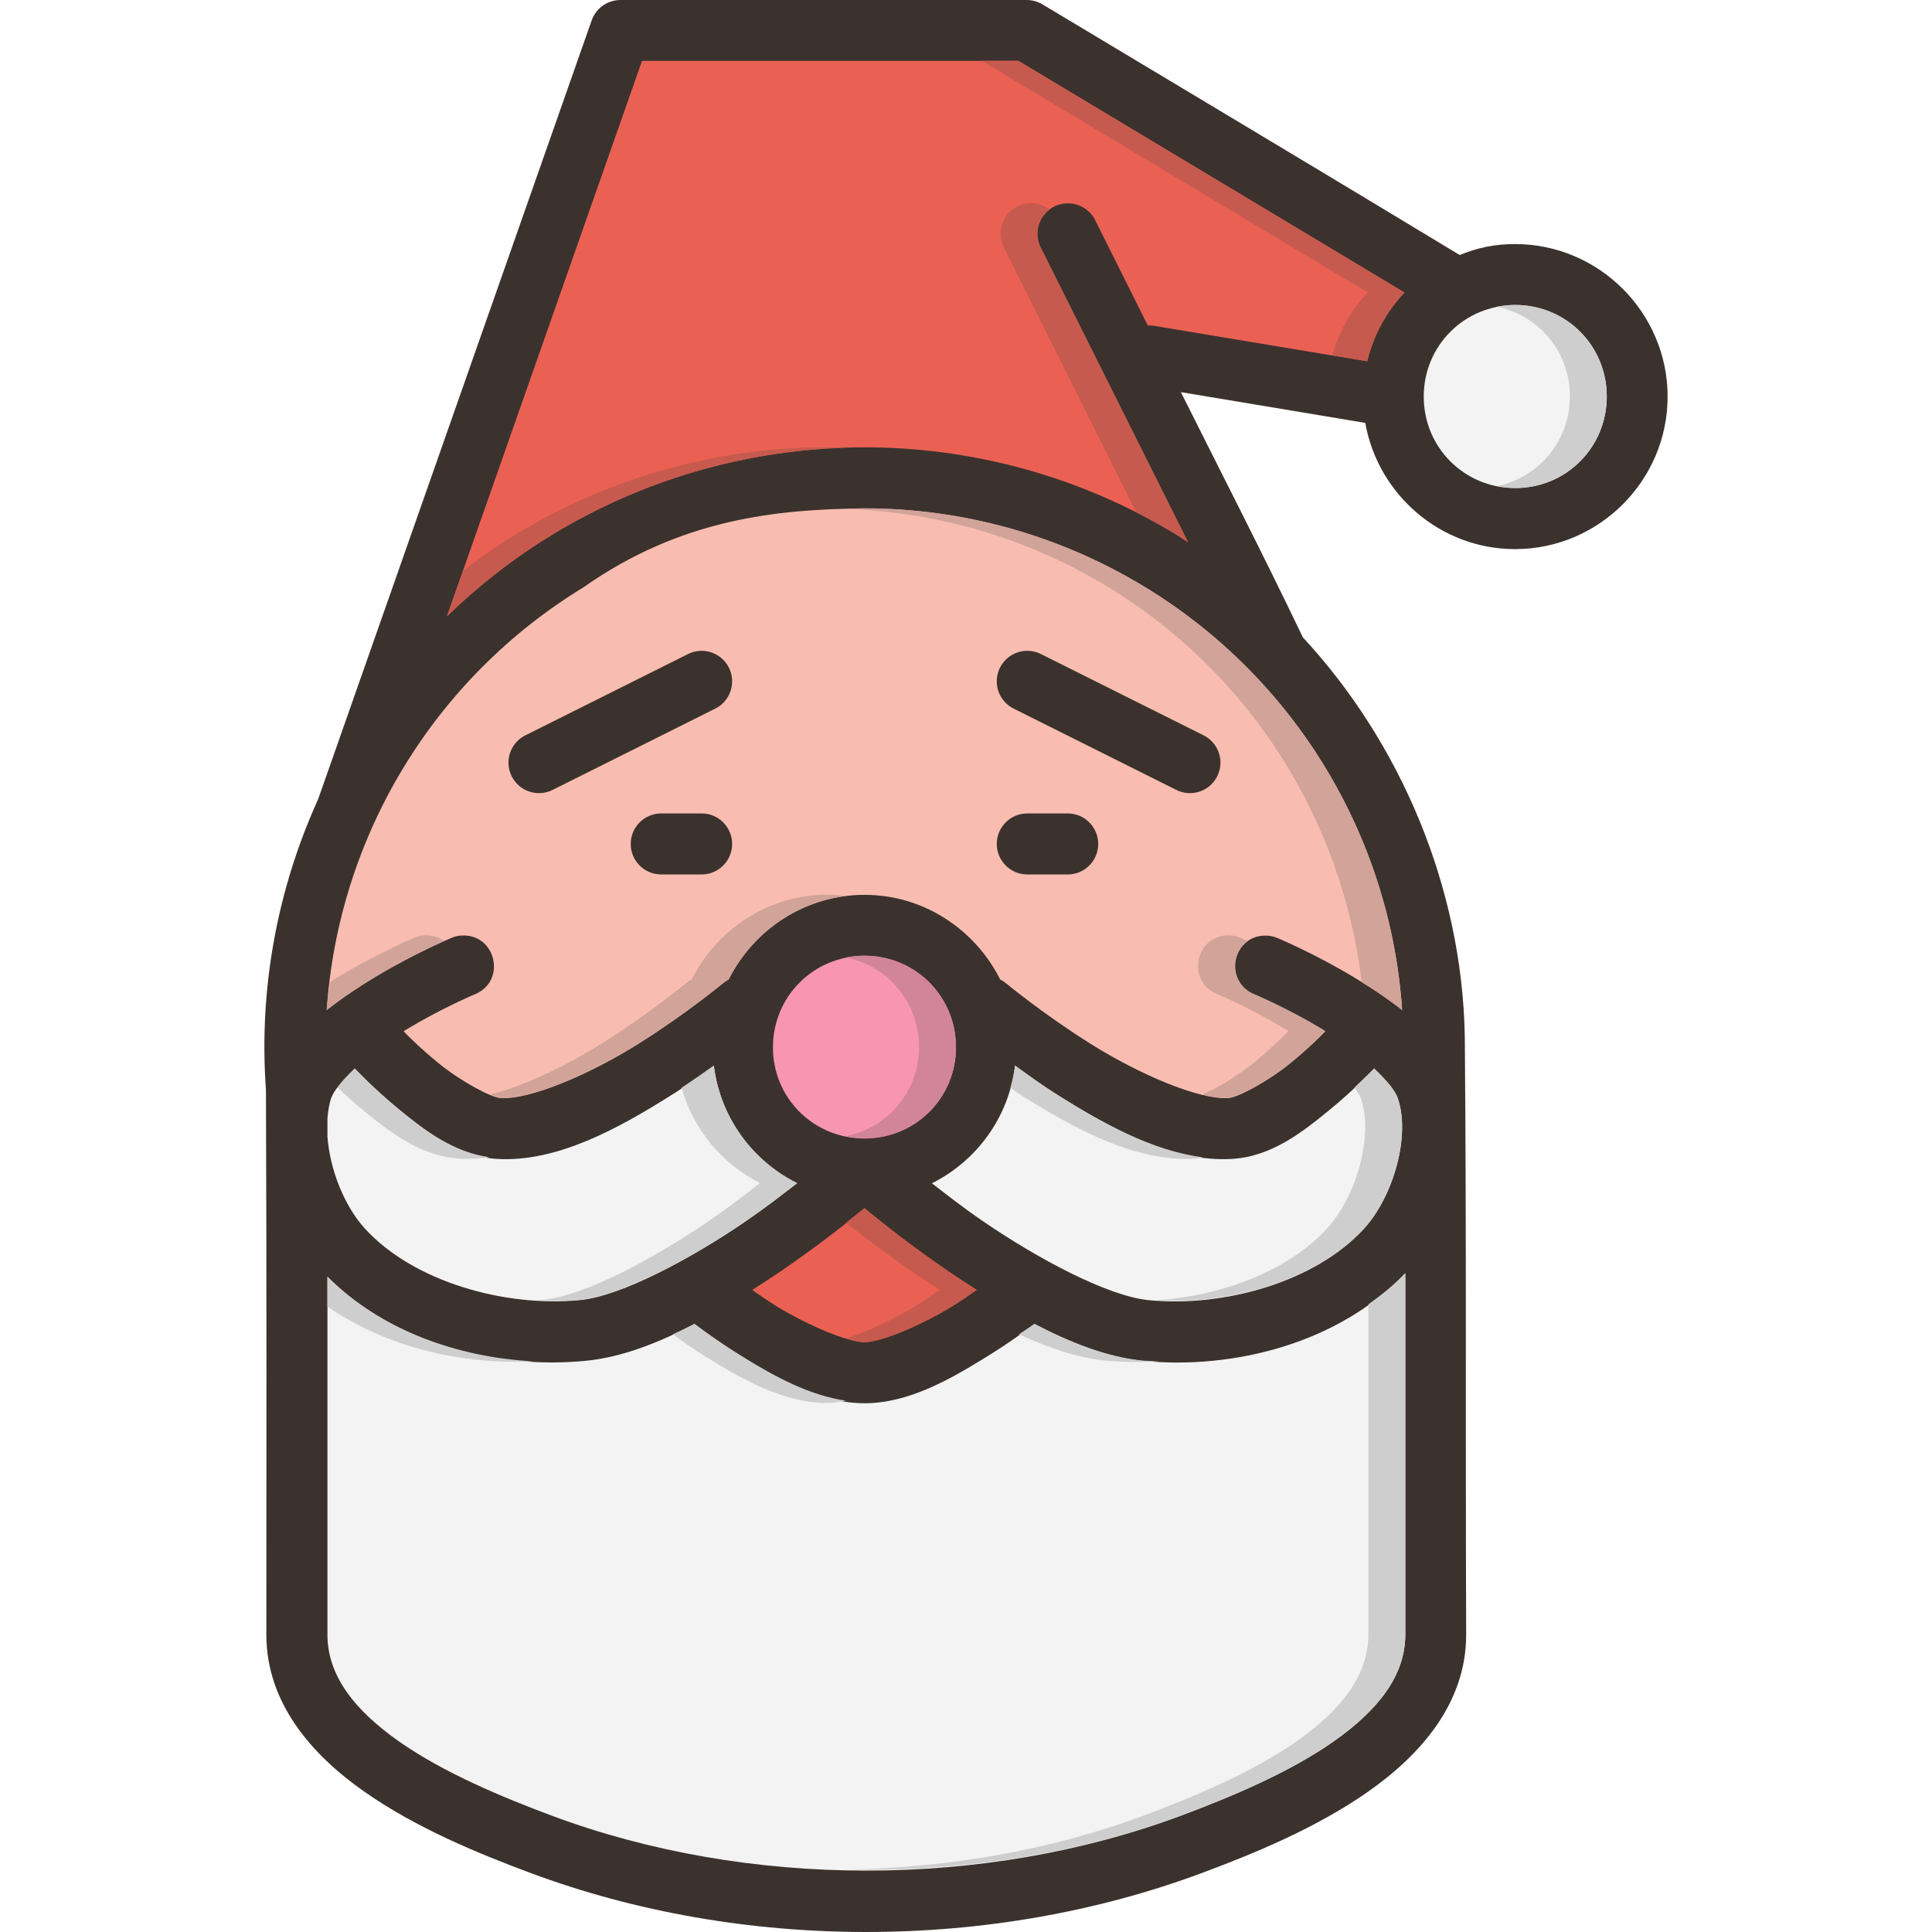 <?xml version="1.0" encoding="iso-8859-1"?>
<!-- Generator: Adobe Illustrator 19.0.0, SVG Export Plug-In . SVG Version: 6.00 Build 0)  -->
<svg version="1.1" id="Layer_1" xmlns="http://www.w3.org/2000/svg" xmlns:xlink="http://www.w3.org/1999/xlink" x="0px" y="0px"
	 viewBox="0 0 506.662 506.662" style="enable-background:new 0 0 506.662 506.662;" xml:space="preserve">
<g transform="translate(0 -1004.36)" shape-rendering="auto" image-rendering="auto" color-rendering="auto" color-interpolation="sRGB">
	<path style="fill:#3B322E;" d="M162.703,1004.36c-3.395,0.005-6.418,2.149-7.541,5.354L83.37,1214.131
		c-0.036,0.107-0.072,0.128-0.107,0.191c-10.528,23.352-15.44,49.32-13.52,75.814c0.203,47.079,0.107,95.234,0.107,142.917
		c0,17.837,11.801,31.41,25.604,41.104s30.321,16.406,43.584,21.354c55.44,20.681,120.812,20.681,176.25,0
		c13.264-4.948,29.779-11.66,43.583-21.354c13.804-9.694,25.65-23.266,25.626-41.104c-0.199-52.034,0.106-105.268-0.358-156.835
		c-0.693-39.323-16.996-77.247-42.479-104.729c-10.262-21.475-21.291-42.919-31.978-64.291l48.354,8.062
		c3.31,18.722,19.66,33.105,39.292,33.105c21.997,0,40-18.003,40-40c0-21.997-18.003-40-40-40c-5.33,0-9.858,0.96-14.521,2.874
		c-36.217-21.922-72.979-43.863-109.416-65.729c-1.246-0.747-2.672-1.146-4.126-1.146H162.66L162.703,1004.36z"/>
	<path style="fill:#EA6153;" d="M267.099,1020.36l101.209,60.729c-4.691,4.996-8.102,11.156-9.75,18.021l-55.729-9.271
		c-0.521-0.107-1.052-0.149-1.583-0.149l0,0c-0.085-0.001-0.171-0.001-0.256,0l-13.729-27.479c-1.309-2.712-4.03-4.459-7.041-4.521
		c-6.061-0.117-10.05,6.279-7.271,11.666l38.605,77.208c-0.992-0.64-1.945-1.32-2.959-1.938
		c-25.143-15.31-53.533-22.958-81.917-22.958c-28.383,0-56.772,7.648-81.916,22.958c-10.087,6.144-19.268,13.342-27.542,21.355
		l51.146-145.666c0,0,65.842,0,98.735,0L267.099,1020.36z"/>
	<path style="fill:#F3F3F3;" d="M397.37,1084.36c13.349,0,24,10.65,24,24c0,13.348-10.651,24-24,24s-24-10.65-24-24
		S384.02,1084.36,397.37,1084.36z"/>
	<path style="fill:#F8BDB0;" d="M226.682,1137.693c25.492,0,50.982,6.884,73.584,20.645c39.536,24.064,64.372,65.609,67.438,110.916
		c-4.134-3.255-8.543-6.147-12.771-8.688c-10.349-6.215-19.854-10.188-19.854-10.188c-0.98-0.427-2.036-0.651-3.105-0.661
		c-8.835-0.107-11.273,12.102-3.083,15.417c0,0,8.593,3.608,17.812,9.146c0.288,0.171,0.555,0.384,0.832,0.565
		c-1.363,1.4-4.469,4.522-9.166,8.354c-5.92,4.827-13.803,8.977-16.188,9.124c-7.878,0.491-23.6-6.341-36.083-14.167
		c-12.484-7.824-22.167-15.854-22.167-15.854c-0.496-0.415-1.042-0.779-1.625-1.066c-6.593-13.094-20.019-22.208-35.604-22.208
		c-15.596,0-29.037,9.122-35.625,22.228c-0.576,0.288-1.114,0.651-1.604,1.066c0,0-9.663,8.009-22.146,15.833
		c-12.483,7.826-28.226,14.655-36.105,14.167c-2.386-0.15-10.268-4.298-16.188-9.124c-4.717-3.849-7.839-6.991-9.187-8.375
		c0.288-0.181,0.565-0.395,0.853-0.565c9.219-5.538,17.812-9.146,17.812-9.146c8.334-3.354,5.664-15.781-3.312-15.417l0,0
		c-0.991,0-1.966,0.256-2.876,0.651c0,0-9.505,3.973-19.854,10.188c-4.236,2.546-8.652,5.466-12.791,8.729
		c3.05-45.309,27.888-86.861,67.417-110.938c25.568-17.97,50.75-20.411,73.585-20.635V1137.693z"/>
	<path style="fill:#F896B0;" d="M226.703,1255.027c13.349,0,24,10.65,24,24c0,12.947-10.049,23.26-22.833,23.874
		c-1.242,0.107-1.608,0-2.293,0c-12.803-0.598-22.875-10.911-22.875-23.874c0-13.349,10.651-24,24-24H226.703z"/>
	<g>
		<path style="fill:#F3F3F3;" d="M187.203,1283.86c1.671,13.53,10.067,24.934,21.812,30.811c-3.996,3.082-7.969,6.201-13.229,9.814
			c-14.478,9.94-32.827,19.744-43.604,20.811c-19.786,1.961-43.684-4.79-56.417-18.667c-5.466-5.957-9.26-15.557-9.895-24.186
			v-4.771c0.16-1.924,0.437-3.79,1.024-5.438c0.672-1.902,3.031-4.682,6.146-7.625c0.107,0.107,5.105,5.443,11.895,10.979
			c6.853,5.59,14.932,12.043,25.312,12.688c15.872,0.982,32.058-8.098,45.563-16.563c4.522-2.833,7.845-5.313,11.396-7.854H187.203z
			"/>
		<path style="fill:#F3F3F3;" d="M266.203,1283.86c3.551,2.542,6.875,5.021,11.396,7.854c13.505,8.465,29.691,17.547,45.563,16.563
			c10.38-0.641,18.459-7.099,25.312-12.688c6.79-5.536,11.804-10.881,11.895-10.979c3.115,2.941,5.477,5.744,6.146,7.646
			c3.477,9.883-1.067,25.884-8.875,34.396c-12.734,13.878-36.63,20.628-56.417,18.667c-10.778-1.068-29.126-10.872-43.604-20.813
			c-5.261-3.613-9.233-6.751-13.229-9.833c11.745-5.879,20.141-17.283,21.812-30.811L266.203,1283.86z"/>
	</g>
	<path style="fill:#EA6153;" d="M226.703,1321.235c4.577,3.777,11.605,9.421,21.854,16.458c2.413,1.656,5.01,3.302,7.563,4.958
		c-2.042,1.405-3.847,2.72-6.374,4.271c-8.191,5.025-18.685,9.438-23.042,9.438c-4.356,0-14.851-4.413-23.042-9.438
		c-2.532-1.555-4.351-2.865-6.396-4.271c2.559-1.66,5.165-3.319,7.584-4.979C215.093,1330.637,222.125,1325.014,226.703,1321.235z"
		/>
	<path style="fill:#F3F3F3;" d="M368.537,1338.296v94.75c0,10.776-7.145,19.826-18.813,28.021
		c-11.669,8.194-27.13,14.642-39.979,19.436c-51.541,19.227-113.54,19.227-165.084,0c-12.848-4.794-28.331-11.242-40-19.436
		c-11.668-8.195-18.791-17.246-18.791-28.021v-93.833c17.488,17.553,44.373,24.332,67.895,22c9.361-0.928,19.008-4.734,28.354-9.625
		c2.697,2.038,6.956,5.155,13.187,8.979c9.119,5.595,19.897,11.79,31.396,11.792c11.5,0,22.277-6.198,31.396-11.792
		c6.23-3.824,10.491-6.941,13.187-8.979c9.346,4.891,18.993,8.717,28.354,9.646C323.598,1363.609,351.087,1356.584,368.537,1338.296
		z"/>
	<g>
		<path style="fill:#3B322E;" d="M269.516,1217.683c-4.418-0.063-8.051,3.469-8.113,7.887s3.469,8.051,7.887,8.113
			c0.075,0.001,0.151,0.001,0.226,0h10.374c4.418,0.063,8.051-3.469,8.113-7.887c0.063-4.418-3.469-8.051-7.887-8.113
			c-0.075-0.001-0.151-0.001-0.226,0H269.516z"/>
		<path style="fill:#3B322E;" d="M269.223,1175.037c-4.418,0.098-7.919,3.758-7.821,8.176c0.067,3.009,1.817,5.727,4.53,7.032
			l42.396,21.188c3.908,2.063,8.748,0.565,10.81-3.342c2.062-3.908,0.566-8.747-3.342-10.81c-0.106-0.056-0.213-0.109-0.321-0.16
			l-42.396-21.188C271.889,1175.316,270.563,1175.008,269.223,1175.037z"/>
		<path style="fill:#3B322E;" d="M183.932,1175.037c-1.255,0.012-2.49,0.318-3.604,0.896l-42.396,21.188
			c-3.997,1.885-5.708,6.653-3.824,10.649c1.885,3.997,6.653,5.709,10.649,3.823c0.108-0.051,0.215-0.104,0.321-0.16l42.396-21.188
			c3.981-1.918,5.653-6.7,3.735-10.68C189.865,1176.774,187.03,1175.01,183.932,1175.037z"/>
		<path style="fill:#3B322E;" d="M173.516,1217.683c-4.418-0.063-8.051,3.469-8.113,7.887c-0.062,4.418,3.469,8.051,7.887,8.113
			c0.075,0.001,0.151,0.001,0.226,0h10.374c4.418,0.063,8.051-3.469,8.113-7.887c0.062-4.418-3.469-8.051-7.887-8.113
			c-0.075-0.001-0.151-0.001-0.226,0H173.516z"/>
	</g>
	<g>
		<path style="fill:#C75A4E;" d="M257.433,1020.317l101.207,60.729c-4.334,4.617-7.503,10.259-9.27,16.5l9.187,1.521
			c1.648-6.865,5.059-13.025,9.75-18.021l-101.209-60.729L257.433,1020.317z"/>
		<path style="fill:#C75A4E;" d="M270.015,1057.65c-5.823,0.277-9.406,6.488-6.729,11.666l34.708,69.417
			c3.584,1.821,7.136,3.742,10.604,5.854c1.013,0.619,1.967,1.298,2.959,1.938l-38.605-77.208c-1.772-3.45-0.815-7.672,2.271-10.021
			c-1.343-1.024-2.976-1.604-4.667-1.645c-0.181-0.006-0.363-0.006-0.544,0L270.015,1057.65z"/>
	</g>
	<path style="fill:#CECECE;" d="M397.37,1084.317c-1.654,0-3.257,0.171-4.813,0.48c10.982,2.221,19.147,11.839,19.147,23.521
		c-0.001,11.679-8.164,21.3-19.147,23.52c1.556,0.309,3.158,0.48,4.813,0.48c13.349,0,24-10.653,24-24
		C421.37,1094.966,410.719,1084.318,397.37,1084.317L397.37,1084.317z"/>
	<path style="fill:#C75A4E;" d="M217.015,1121.629c-28.383,0-56.773,7.648-81.917,22.958c-4.777,2.91-9.317,6.102-13.687,9.459
		l-4.188,11.895c8.274-8.013,17.455-15.211,27.542-21.355c23.716-14.441,50.32-21.972,77.083-22.792
		c-1.61,0-3.222-0.171-4.833-0.171V1121.629z"/>
	<g>
		<path style="fill:#D2A399;" d="M226.682,1137.65c-1.611,0-3.222,0.107-4.833,0.171c23.871,0.811,47.577,7.587,68.75,20.479
			c37.385,22.754,61.38,61.189,66.5,103.604c3.554,2.21,7.167,4.605,10.605,7.313c-3.067-45.307-27.902-86.852-67.438-110.916
			c-22.602-13.761-48.092-20.645-73.584-20.645L226.682,1137.65z"/>
		<path style="fill:#D2A399;" d="M217.037,1238.984c-15.596,0-29.038,9.122-35.626,22.228c-0.576,0.288-1.114,0.651-1.604,1.066
			c0,0-9.663,8.009-22.146,15.833c-9.494,5.952-20.858,11.296-29.229,13.313c1.201,0.501,2.183,0.811,2.791,0.853
			c7.878,0.491,23.621-6.341,36.105-14.167c12.483-7.824,22.146-15.833,22.146-15.833c0.49-0.415,1.028-0.779,1.604-1.066
			c5.892-11.724,17.294-20.204,30.791-21.874c-1.59-0.191-3.19-0.352-4.833-0.352L217.037,1238.984z"/>
		<path style="fill:#D2A399;" d="M111.536,1249.65c-0.99,0-1.964,0.256-2.875,0.641c0,0-9.505,3.973-19.854,10.188
			c-0.725,0.427-1.46,0.939-2.188,1.396c-0.299,2.449-0.768,4.859-0.939,7.333c4.14-3.264,8.556-6.184,12.791-8.729
			c8.781-5.275,15.746-8.367,18.021-9.354c-1.444-1.023-3.188-1.548-4.959-1.478L111.536,1249.65z"/>
		<path style="fill:#D2A399;" d="M321.765,1249.65c-8.555,0.458-10.496,12.232-2.542,15.417c0,0,8.594,3.608,17.813,9.146
			c0.288,0.171,0.555,0.384,0.832,0.565c-1.363,1.4-4.471,4.522-9.167,8.354c-4.411,3.595-9.891,6.8-13.396,8.271
			c2.634,0.641,4.99,0.97,6.876,0.853c2.385-0.15,10.267-4.298,16.188-9.124c4.695-3.832,7.803-6.954,9.166-8.354
			c-0.277-0.181-0.544-0.395-0.832-0.565c-9.219-5.538-17.812-9.146-17.812-9.146c-5.837-2.372-6.769-10.249-1.646-13.917
			c-0.405-0.171-1.834-0.832-1.834-0.832c-0.98-0.427-2.036-0.651-3.104-0.661c-0.181-0.006-0.363-0.006-0.544,0L321.765,1249.65z"
			/>
	</g>
	<path style="fill:#D28499;" d="M226.703,1254.963c-1.662,0-3.27,0.16-4.833,0.48c10.981,2.221,19.146,11.839,19.146,23.521
		c0,11.661-8.183,21.133-19.146,23.354c1.21,0.245,2.436,0.458,3.708,0.522c1.795,0,1.577,0,2.293,0
		c12.784-0.619,22.833-10.928,22.833-23.874c0-13.352-10.651-24-24-24L226.703,1254.963z"/>
	<g>
		<path style="fill:#CECECE;" d="M187.203,1283.796c-2.637,1.887-5.49,3.844-8.459,5.833c3.058,10.923,10.579,19.971,20.583,24.978
			c-3.996,3.082-7.969,6.2-13.229,9.814c-14.478,9.94-32.827,19.744-43.604,20.811c-0.629,0.107-1.298,0-1.938,0.107
			c3.949,0.245,7.869,0.288,11.626-0.107c10.778-1.068,29.126-10.871,43.604-20.811c5.26-3.613,9.233-6.732,13.229-9.814
			C197.27,1308.729,188.875,1297.325,187.203,1283.796L187.203,1283.796z"/>
		<path style="fill:#CECECE;" d="M266.203,1283.796c-0.245,2.005-0.693,3.932-1.229,5.833c1.035,0.693,1.773,1.29,2.938,2.021
			c13.505,8.465,29.691,17.543,45.563,16.563c0.651,0,1.219-0.288,1.854-0.374c-13.282-1.702-26.444-9.113-37.729-16.188
			c-4.522-2.833-7.845-5.313-11.396-7.854V1283.796z"/>
		<path style="fill:#CECECE;" d="M93.037,1284.544c-1.93,1.822-3.373,3.494-4.5,5.021c1.935,1.819,4.017,3.763,6.708,5.958
			c6.853,5.59,14.932,12.047,25.312,12.688c2.609,0.16,5.221,0,7.834-0.374c-9.459-1.264-17.036-7.076-23.458-12.313
			c-6.79-5.536-11.791-10.872-11.895-10.979V1284.544z"/>
		<path style="fill:#CECECE;" d="M360.369,1284.544c-0.107,0.107-2.237,2.25-5.187,5.021c0.693,0.949,1.39,1.9,1.646,2.625
			c3.477,9.883-1.067,25.884-8.875,34.396c-10.317,11.242-27.943,17.706-44.791,18.75c19.393,1.361,42.151-5.316,54.479-18.75
			c7.808-8.512,12.352-24.513,8.875-34.396C365.843,1290.287,363.485,1287.485,360.369,1284.544z"/>
	</g>
	<path style="fill:#C75A4E;" d="M226.703,1321.169c-1.261,1.046-3.205,2.543-4.854,3.854c4.338,3.457,9.591,7.501,17.021,12.604
		c2.413,1.655,5.01,3.302,7.563,4.958c-2.042,1.405-3.847,2.72-6.374,4.271c-5.947,3.648-13.043,6.93-18.188,8.479
		c1.935,0.576,3.643,0.96,4.833,0.96c4.357,0,14.851-4.413,23.042-9.438c2.527-1.551,4.333-2.866,6.374-4.271
		c-2.553-1.655-5.15-3.303-7.563-4.958c-10.249-7.039-17.277-12.681-21.854-16.458V1321.169z"/>
	<g>
		<path style="fill:#CECECE;" d="M368.537,1338.231c-2.943,3.083-6.239,5.736-9.687,8.188v86.563
			c0,10.776-7.145,19.826-18.813,28.021c-11.669,8.194-27.13,14.642-39.979,19.436c-24.3,9.065-50.932,13.69-77.687,14.21
			c29.99,0.576,60.139-4.049,87.375-14.21c12.849-4.794,28.309-11.242,39.979-19.436c11.668-8.195,18.813-17.246,18.813-28.021
			L368.537,1338.231z"/>
		<path style="fill:#CECECE;" d="M85.87,1339.148v7.875c15.66,10.77,35.517,15.289,53.937,14.333
			c-19.635-1.013-39.834-8.052-53.937-22.21L85.87,1339.148z"/>
		<path style="fill:#CECECE;" d="M182.119,1351.524c-1.868,0.982-3.758,1.874-5.646,2.75c2.561,1.848,4.823,3.577,9.146,6.229
			c9.119,5.595,19.897,11.79,31.396,11.792c1.646,0,3.241-0.374,4.854-0.608c-9.668-1.396-18.743-6.391-26.563-11.188
			c-6.231-3.824-10.491-6.941-13.187-8.979V1351.524z"/>
		<path style="fill:#CECECE;" d="M271.286,1351.524c-0.821,0.619-2.91,1.934-4.042,2.75c7.555,3.514,15.218,6.154,22.708,6.896
			c4.573,0.458,9.285,0.448,14.02,0.214c-1.444-0.107-2.911-0.107-4.333-0.214C290.279,1360.241,280.633,1356.415,271.286,1351.524z
			"/>
	</g>
</g>
<g>
</g>
<g>
</g>
<g>
</g>
<g>
</g>
<g>
</g>
<g>
</g>
<g>
</g>
<g>
</g>
<g>
</g>
<g>
</g>
<g>
</g>
<g>
</g>
<g>
</g>
<g>
</g>
<g>
</g>
</svg>
